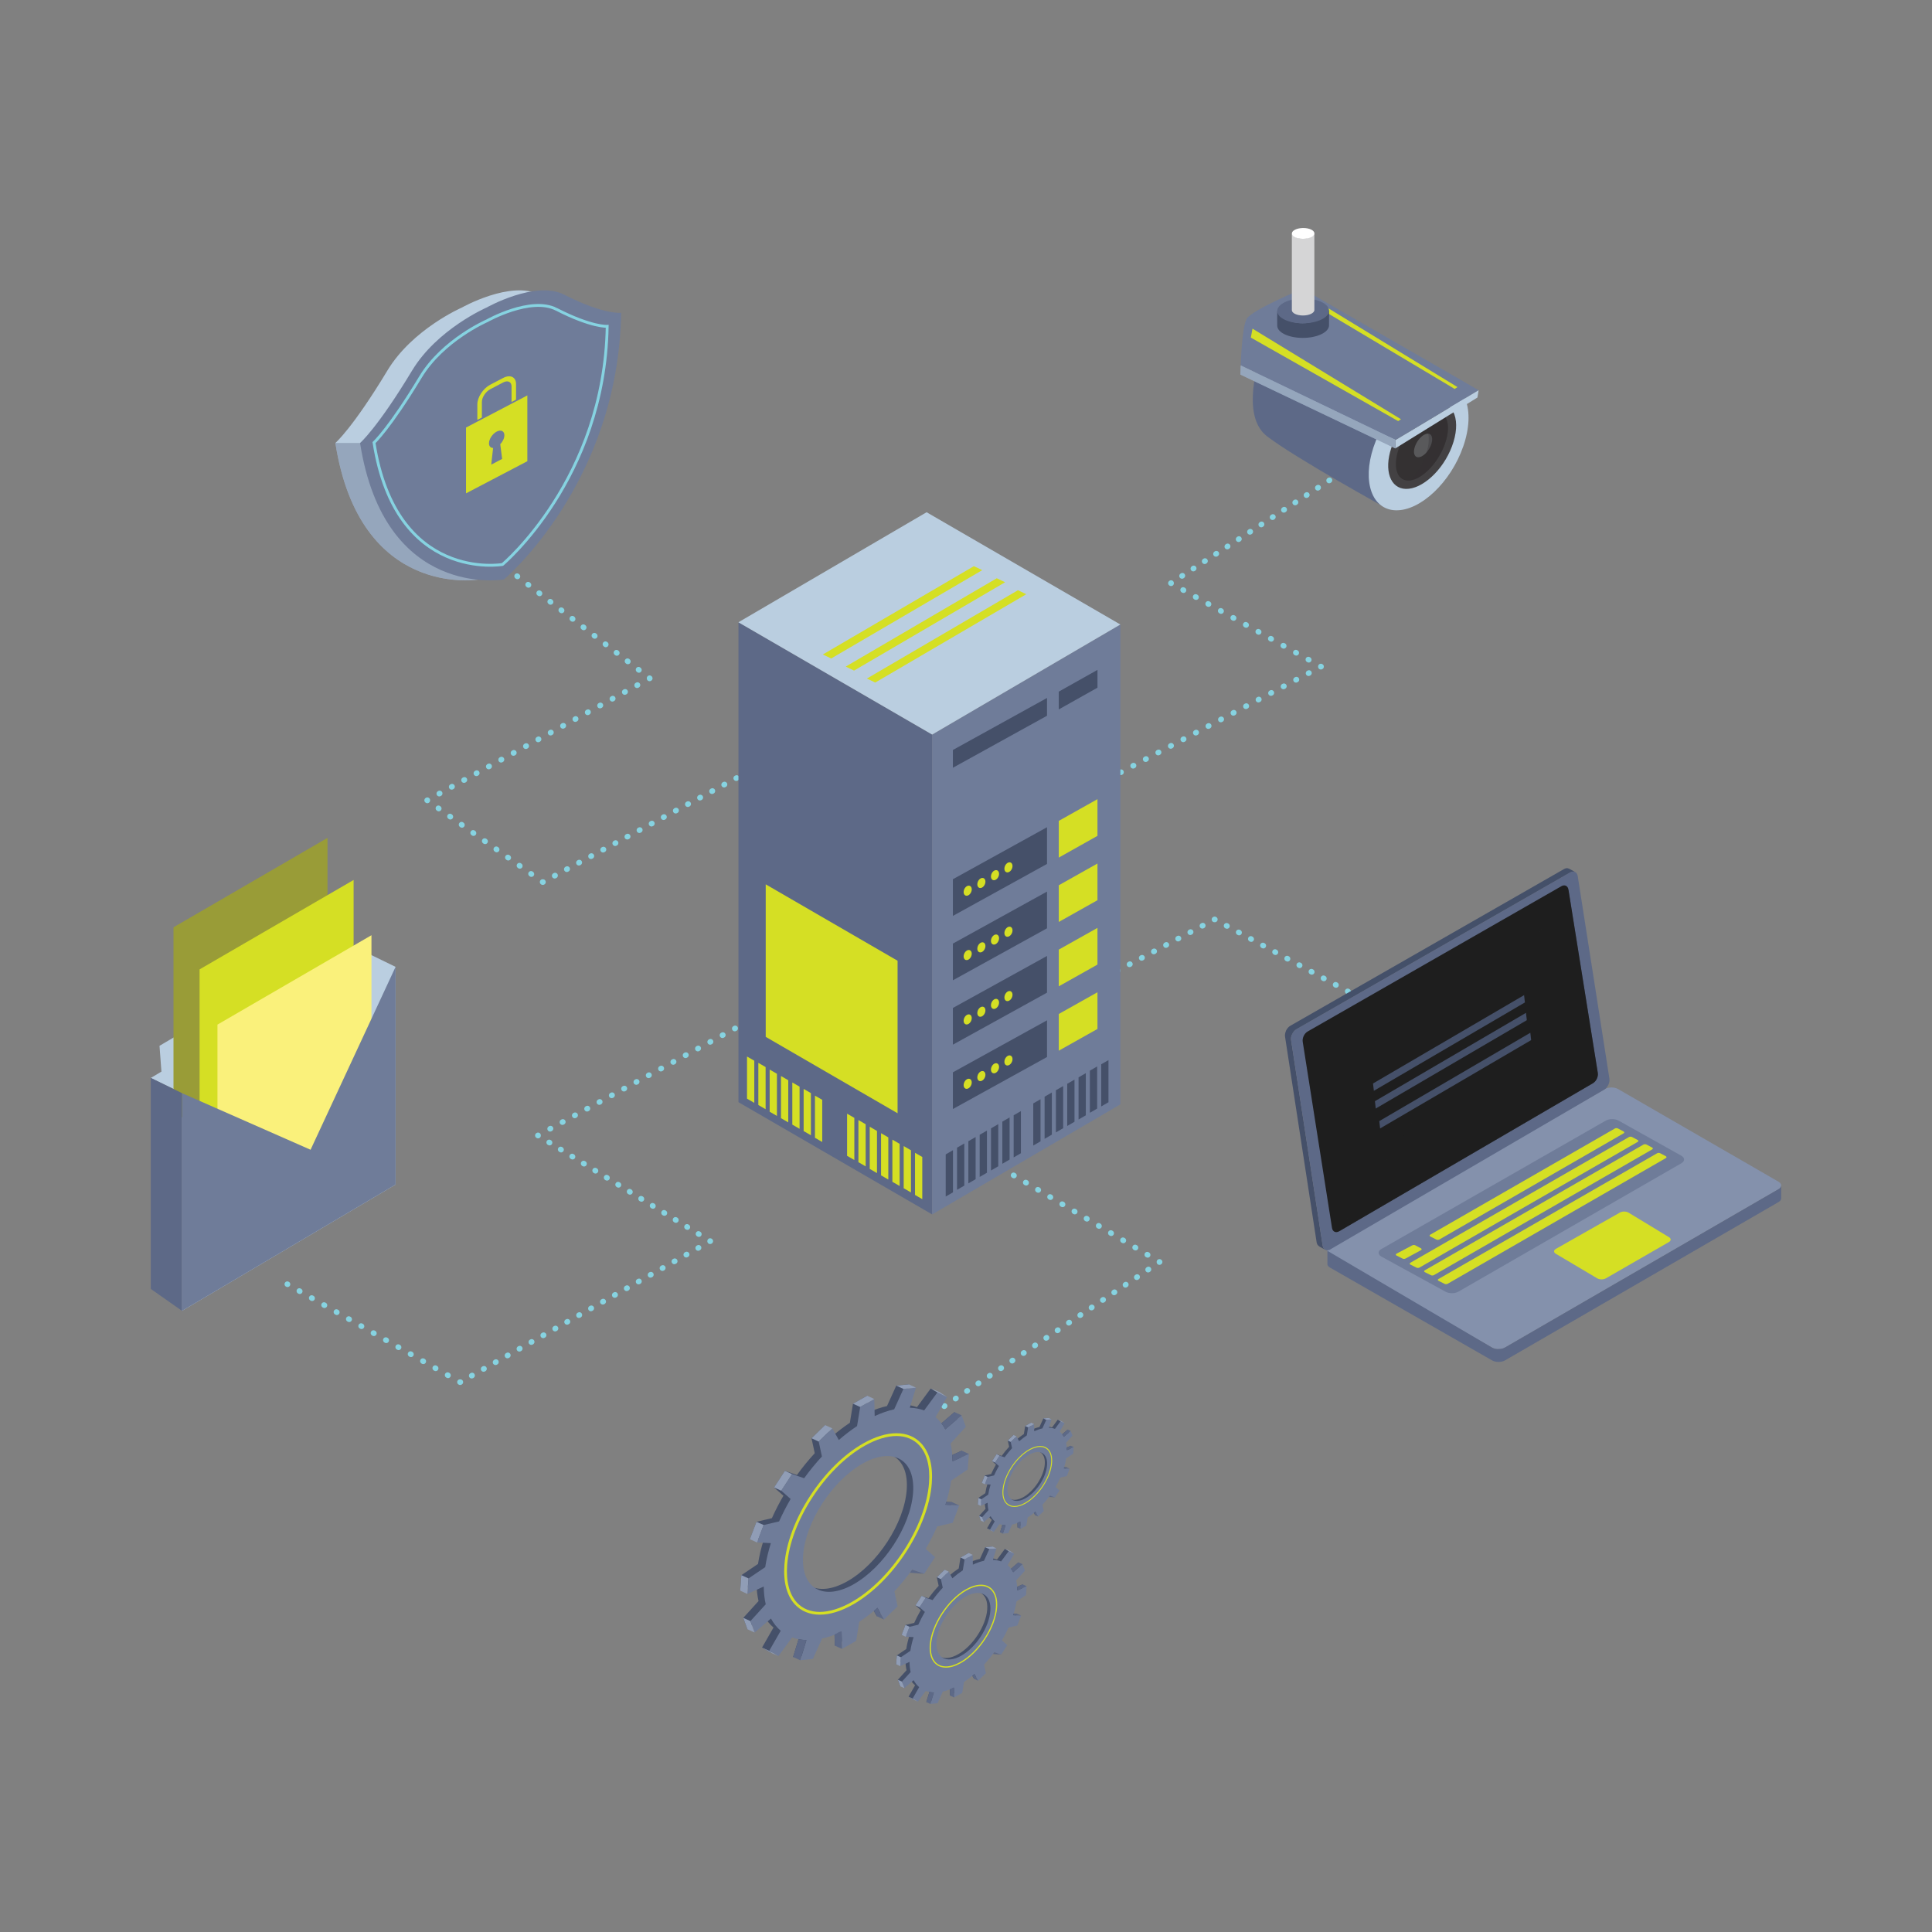 <?xml version="1.0" encoding="UTF-8"?>
<svg xmlns="http://www.w3.org/2000/svg" viewBox="0 0 1080 1080">
  <rect x="0" y="0" width="1080" height="1080" fill="#808080" stroke="none"/>
  <defs>
    <style>
      .cls-1 {
        stroke-dasharray: 0 0 .25 7.37;
      }

      .cls-1, .cls-2, .cls-3, .cls-4, .cls-5, .cls-6, .cls-7, .cls-8, .cls-9, .cls-10, .cls-11, .cls-12, .cls-13, .cls-14, .cls-15, .cls-16, .cls-17 {
        fill: none;
        stroke: #86d3e1;
      }

      .cls-1, .cls-2, .cls-4, .cls-5, .cls-6, .cls-7, .cls-8, .cls-9, .cls-10, .cls-11, .cls-12, .cls-13, .cls-14, .cls-15, .cls-16, .cls-17 {
        stroke-linecap: round;
        stroke-linejoin: round;
        stroke-width: 3.11px;
      }

      .cls-2 {
        stroke-dasharray: 0 0 .25 7.54;
      }

      .cls-18 {
        fill: #999c37;
      }

      .cls-3 {
        stroke-miterlimit: 10;
        stroke-width: 1.59px;
      }

      .cls-19 {
        fill: #fff;
      }

      .cls-20 {
        fill: #d5df24;
      }

      .cls-21, .cls-22, .cls-23, .cls-24 {
        mix-blend-mode: multiply;
      }

      .cls-21, .cls-22, .cls-24 {
        opacity: .4;
      }

      .cls-21, .cls-25 {
        fill: #5d6987;
      }

      .cls-26 {
        fill: #909db6;
      }

      .cls-27 {
        fill: #faf17b;
      }

      .cls-22, .cls-28 {
        fill: #455069;
      }

      .cls-23 {
        opacity: .3;
      }

      .cls-23, .cls-29 {
        fill: #343132;
      }

      .cls-4 {
        stroke-dasharray: 0 0 .25 7.43;
      }

      .cls-5 {
        stroke-dasharray: 0 0 .24 7.3;
      }

      .cls-30 {
        isolation: isolate;
      }

      .cls-6 {
        stroke-dasharray: 0 0 .25 7.58;
      }

      .cls-7 {
        stroke-dasharray: 0 0 .25 7.43;
      }

      .cls-8 {
        stroke-dasharray: 0 0 .25 7.63;
      }

      .cls-24, .cls-31 {
        fill: #1e1e1e;
      }

      .cls-32 {
        fill: #434143;
      }

      .cls-33 {
        fill: #59595b;
      }

      .cls-9 {
        stroke-dasharray: 0 0 .25 7.45;
      }

      .cls-11 {
        stroke-dasharray: 0 0 .26 7.67;
      }

      .cls-34 {
        fill: #d5d5d6;
      }

      .cls-12 {
        stroke-dasharray: 0 0 .26 7.75;
      }

      .cls-35 {
        fill: #6f7c99;
      }

      .cls-13 {
        stroke-dasharray: 0 0 .25 7.65;
      }

      .cls-14 {
        stroke-dasharray: 0 0 .24 7.29;
      }

      .cls-15 {
        stroke-dasharray: 0 0 .26 7.68;
      }

      .cls-36 {
        fill: #8491ac;
      }

      .cls-37 {
        fill: #bacee0;
      }

      .cls-16 {
        stroke-dasharray: 0 0 .26 7.66;
      }

      .cls-17 {
        stroke-dasharray: 0 0 .25 7.4;
      }
    </style>
  </defs>
  <g class="cls-30">
    <g id="Layer_1" data-name="Layer 1">
      <g>
        <g>
          <g>
            <line class="cls-10" x1="459.02" y1="548.76" x2="458.91" y2="548.82"/>
            <line class="cls-6" x1="452.25" y1="552.44" x2="304.12" y2="632.86"/>
            <polyline class="cls-10" points="300.78 634.67 300.67 634.73 300.78 634.8"/>
            <line class="cls-14" x1="307" y1="638.61" x2="393.85" y2="691.84"/>
            <polyline class="cls-10" points="396.96 693.75 397.06 693.81 396.95 693.87"/>
            <line class="cls-17" x1="390.51" y1="697.51" x2="260.56" y2="770.79"/>
            <polyline class="cls-10" points="257.34 772.61 257.23 772.67 257.12 772.61"/>
            <line class="cls-15" x1="250.44" y1="768.82" x2="164.06" y2="719.82"/>
            <line class="cls-10" x1="160.72" y1="717.92" x2="160.61" y2="717.86"/>
          </g>
          <g>
            <line class="cls-10" x1="539.54" y1="640.95" x2="539.64" y2="641.01"/>
            <line class="cls-13" x1="546.22" y1="644.91" x2="644.84" y2="703.44"/>
            <polyline class="cls-10" points="648.13 705.39 648.24 705.45 648.13 705.52"/>
            <line class="cls-1" x1="642.01" y1="709.62" x2="499.58" y2="805.02"/>
            <line class="cls-10" x1="496.52" y1="807.07" x2="496.42" y2="807.14"/>
          </g>
          <g>
            <line class="cls-10" x1="611.15" y1="549.79" x2="611.26" y2="549.73"/>
            <line class="cls-7" x1="617.83" y1="546.26" x2="675.6" y2="515.71"/>
            <polyline class="cls-10" points="678.89 513.98 679 513.92 679.11 513.98"/>
            <line class="cls-9" x1="685.66" y1="517.52" x2="790.66" y2="574.34"/>
            <line class="cls-10" x1="793.93" y1="576.11" x2="794.04" y2="576.17"/>
          </g>
          <g>
            <line class="cls-10" x1="626.55" y1="431.72" x2="626.66" y2="431.66"/>
            <line class="cls-16" x1="633.43" y1="428.09" x2="734.99" y2="374.49"/>
            <polyline class="cls-10" points="738.38 372.7 738.49 372.64 738.38 372.58"/>
            <line class="cls-12" x1="731.61" y1="368.82" x2="658.03" y2="327.94"/>
            <polyline class="cls-10" points="654.65 326.06 654.54 326 654.64 325.93"/>
            <line class="cls-5" x1="660.76" y1="321.96" x2="752.6" y2="262.36"/>
            <line class="cls-10" x1="755.66" y1="260.37" x2="755.77" y2="260.3"/>
          </g>
          <g>
            <line class="cls-10" x1="459.02" y1="409.51" x2="458.91" y2="409.57"/>
            <line class="cls-4" x1="452.36" y1="413.08" x2="306.8" y2="491.31"/>
            <polyline class="cls-10" points="303.53 493.07 303.42 493.13 303.32 493.06"/>
            <line class="cls-11" x1="297.06" y1="488.63" x2="242" y2="449.66"/>
            <polyline class="cls-10" points="238.87 447.45 238.77 447.38 238.88 447.32"/>
            <line class="cls-8" x1="245.57" y1="443.65" x2="359.77" y2="381.08"/>
            <polyline class="cls-10" points="363.11 379.25 363.22 379.19 363.12 379.11"/>
            <line class="cls-2" x1="357.15" y1="374.51" x2="267.51" y2="305.48"/>
            <line class="cls-10" x1="264.53" y1="303.17" x2="264.43" y2="303.1"/>
          </g>
        </g>
        <g>
          <polygon class="cls-25" points="521.08 678.87 412.8 616.12 412.8 347.87 521.08 410.63 521.08 678.87"/>
          <polygon class="cls-35" points="521.08 678.87 626.29 617.35 626.29 349.1 521.08 410.63 521.08 678.87"/>
          <polygon class="cls-37" points="412.77 347.86 517.98 286.34 626.29 349.1 521.08 410.63 412.77 347.86"/>
          <g>
            <polygon class="cls-20" points="484.6 379.32 569.04 329.94 573.7 332.17 489.26 381.55 484.6 379.32"/>
            <polygon class="cls-20" points="472.76 372.63 557.2 323.25 561.86 325.48 477.42 374.86 472.76 372.63"/>
            <polygon class="cls-20" points="459.97 365.86 544.41 316.49 549.07 318.72 464.63 368.1 459.97 365.86"/>
          </g>
          <polygon class="cls-20" points="501.75 622.32 428.04 579.61 428.04 494.35 501.75 537.06 501.75 622.32"/>
          <g>
            <g>
              <polygon class="cls-20" points="421.65 616.51 417.59 614.16 417.59 590.6 421.65 592.95 421.65 616.51"/>
              <polygon class="cls-20" points="427.98 620.06 423.92 617.71 423.92 594.15 427.98 596.49 427.98 620.06"/>
              <polygon class="cls-20" points="434.31 623.81 430.25 621.46 430.25 597.9 434.31 600.25 434.31 623.81"/>
              <polygon class="cls-20" points="440.64 627.41 436.58 625.07 436.58 601.51 440.64 603.85 440.64 627.41"/>
              <polygon class="cls-20" points="446.97 631.01 442.91 628.67 442.91 605.11 446.97 607.45 446.97 631.01"/>
              <polygon class="cls-20" points="453.3 634.62 449.24 632.27 449.24 608.71 453.3 611.05 453.3 634.62"/>
              <polygon class="cls-20" points="459.63 638.37 455.57 636.03 455.57 612.46 459.63 614.81 459.63 638.37"/>
            </g>
            <g>
              <polygon class="cls-20" points="477.58 648.46 473.53 646.12 473.53 622.56 477.58 624.9 477.58 648.46"/>
              <polygon class="cls-20" points="483.91 652.01 479.86 649.67 479.86 626.11 483.91 628.45 483.91 652.01"/>
              <polygon class="cls-20" points="490.24 655.77 486.19 653.42 486.19 629.86 490.24 632.21 490.24 655.77"/>
              <polygon class="cls-20" points="496.57 659.37 492.51 657.03 492.51 633.46 496.57 635.81 496.57 659.37"/>
              <polygon class="cls-20" points="502.9 662.97 498.84 660.63 498.84 637.06 502.9 639.41 502.9 662.97"/>
              <polygon class="cls-20" points="509.23 666.58 505.17 664.23 505.17 640.67 509.23 643.01 509.23 666.58"/>
              <polygon class="cls-20" points="515.56 670.33 511.5 667.98 511.5 644.42 515.56 646.77 515.56 670.33"/>
            </g>
          </g>
          <g>
            <g>
              <polygon class="cls-28" points="615.58 618.51 619.64 616.16 619.64 592.6 615.58 594.95 615.58 618.51"/>
              <polygon class="cls-28" points="609.25 622.06 613.31 619.71 613.31 596.15 609.25 598.5 609.25 622.06"/>
              <polygon class="cls-28" points="602.92 625.81 606.98 623.47 606.98 599.9 602.92 602.25 602.92 625.81"/>
              <polygon class="cls-28" points="596.59 629.42 600.65 627.07 600.65 603.51 596.59 605.85 596.59 629.42"/>
              <polygon class="cls-28" points="590.26 633.01 594.32 630.67 594.32 607.11 590.26 609.45 590.26 633.01"/>
              <polygon class="cls-28" points="583.93 636.62 587.99 634.27 587.99 610.71 583.93 613.06 583.93 636.62"/>
              <polygon class="cls-28" points="577.6 640.37 581.66 638.02 581.66 614.47 577.6 616.81 577.6 640.37"/>
            </g>
            <g>
              <polygon class="cls-28" points="566.64 647.01 570.7 644.66 570.7 621.1 566.64 623.45 566.64 647.01"/>
              <polygon class="cls-28" points="560.31 650.56 564.37 648.21 564.37 624.65 560.31 627 560.31 650.56"/>
              <polygon class="cls-28" points="553.98 654.3 558.04 651.96 558.04 628.4 553.98 630.75 553.98 654.3"/>
              <polygon class="cls-28" points="547.65 657.91 551.71 655.56 551.71 632 547.65 634.35 547.65 657.91"/>
              <polygon class="cls-28" points="541.32 661.51 545.38 659.17 545.38 635.61 541.32 637.95 541.32 661.51"/>
              <polygon class="cls-28" points="534.99 665.12 539.05 662.77 539.05 639.21 534.99 641.56 534.99 665.12"/>
              <polygon class="cls-28" points="528.66 668.87 532.72 666.52 532.72 642.96 528.66 645.31 528.66 668.87"/>
            </g>
          </g>
          <g>
            <polygon class="cls-28" points="585.29 482.94 532.67 512 532.67 491.49 585.29 462.42 585.29 482.94"/>
            <polygon class="cls-20" points="613.49 467.25 591.86 479.4 591.86 458.88 613.49 446.73 613.49 467.25"/>
            <g>
              <path class="cls-20" d="m543.13,497.91c-.33,1.56-1.57,2.82-2.78,2.82s-1.92-1.26-1.59-2.82c.33-1.57,1.57-2.83,2.78-2.83s1.92,1.26,1.59,2.83Z"/>
              <path class="cls-20" d="m550.78,493.59c-.33,1.56-1.57,2.82-2.78,2.82s-1.92-1.26-1.59-2.82c.33-1.56,1.57-2.82,2.78-2.82s1.92,1.26,1.59,2.82Z"/>
              <path class="cls-20" d="m558.4,489.23c-.33,1.55-1.57,2.82-2.78,2.82s-1.92-1.27-1.59-2.82c.33-1.56,1.57-2.83,2.78-2.83s1.92,1.27,1.59,2.83Z"/>
              <path class="cls-20" d="m565.92,484.86c-.33,1.56-1.57,2.82-2.78,2.82s-1.92-1.26-1.59-2.82c.33-1.56,1.57-2.83,2.78-2.83s1.92,1.26,1.59,2.83Z"/>
            </g>
          </g>
          <g>
            <polygon class="cls-28" points="585.29 518.92 532.67 547.99 532.67 527.47 585.29 498.4 585.29 518.92"/>
            <polygon class="cls-20" points="613.49 503.22 591.86 515.38 591.86 494.87 613.49 482.71 613.49 503.22"/>
            <g>
              <path class="cls-20" d="m543.13,533.88c-.33,1.56-1.57,2.82-2.78,2.82s-1.92-1.27-1.59-2.82c.33-1.56,1.57-2.83,2.78-2.83s1.92,1.26,1.59,2.83Z"/>
              <path class="cls-20" d="m550.78,529.58c-.33,1.56-1.57,2.82-2.78,2.82s-1.92-1.26-1.59-2.82c.33-1.57,1.57-2.83,2.78-2.83s1.92,1.27,1.59,2.83Z"/>
              <path class="cls-20" d="m558.4,525.21c-.33,1.56-1.57,2.82-2.78,2.82s-1.92-1.26-1.59-2.82c.33-1.57,1.57-2.83,2.78-2.83s1.92,1.26,1.59,2.83Z"/>
              <path class="cls-20" d="m565.92,520.84c-.33,1.56-1.57,2.82-2.78,2.82s-1.92-1.27-1.59-2.82c.33-1.56,1.57-2.83,2.78-2.83s1.92,1.27,1.59,2.83Z"/>
            </g>
          </g>
          <g>
            <polygon class="cls-28" points="585.29 554.9 532.67 583.97 532.67 563.45 585.29 534.38 585.29 554.9"/>
            <polygon class="cls-20" points="613.49 539.21 591.86 551.36 591.86 530.84 613.49 518.69 613.49 539.21"/>
            <g>
              <path class="cls-20" d="m543.13,569.87c-.33,1.56-1.57,2.82-2.78,2.82s-1.92-1.27-1.59-2.82c.33-1.56,1.57-2.83,2.78-2.83s1.92,1.27,1.59,2.83Z"/>
              <path class="cls-20" d="m550.78,565.56c-.33,1.55-1.57,2.82-2.78,2.82s-1.92-1.27-1.59-2.82c.33-1.56,1.57-2.83,2.78-2.83s1.92,1.27,1.59,2.83Z"/>
              <path class="cls-20" d="m558.4,561.19c-.33,1.56-1.57,2.82-2.78,2.82s-1.92-1.26-1.59-2.82c.33-1.57,1.57-2.83,2.78-2.83s1.92,1.26,1.59,2.83Z"/>
              <path class="cls-20" d="m565.92,556.82c-.33,1.56-1.57,2.82-2.78,2.82s-1.92-1.27-1.59-2.82c.33-1.56,1.57-2.83,2.78-2.83s1.92,1.27,1.59,2.83Z"/>
            </g>
          </g>
          <g>
            <polygon class="cls-28" points="585.29 590.88 532.67 619.95 532.67 599.43 585.29 570.36 585.29 590.88"/>
            <polygon class="cls-20" points="613.49 575.19 591.86 587.34 591.86 566.83 613.49 554.67 613.49 575.19"/>
            <g>
              <path class="cls-20" d="m543.13,605.85c-.33,1.56-1.57,2.82-2.78,2.82s-1.92-1.26-1.59-2.82c.33-1.56,1.57-2.83,2.78-2.83s1.92,1.27,1.59,2.83Z"/>
              <path class="cls-20" d="m550.78,601.54c-.33,1.56-1.57,2.82-2.78,2.82s-1.92-1.27-1.59-2.82c.33-1.57,1.57-2.83,2.78-2.83s1.92,1.27,1.59,2.83Z"/>
              <path class="cls-20" d="m558.4,597.17c-.33,1.56-1.57,2.82-2.78,2.82s-1.92-1.26-1.59-2.82c.33-1.57,1.57-2.83,2.78-2.83s1.92,1.27,1.59,2.83Z"/>
              <path class="cls-20" d="m565.92,592.8c-.33,1.56-1.57,2.82-2.78,2.82s-1.92-1.26-1.59-2.82c.33-1.56,1.57-2.83,2.78-2.83s1.92,1.27,1.59,2.83Z"/>
            </g>
          </g>
          <g>
            <polygon class="cls-28" points="613.49 384.42 591.86 396.57 591.86 386.63 613.49 374.47 613.49 384.42"/>
            <polygon class="cls-28" points="585.29 400.11 532.67 429.18 532.67 419.24 585.29 390.16 585.29 400.11"/>
          </g>
        </g>
        <g>
          <g>
            <g>
              <path class="cls-37" d="m301.62,164.73c-16.1-8.24-43.46,7.21-43.46,7.21,0,0-27.6,11.97-41.62,35.22-19.4,32.18-29.07,40.48-29.07,40.48,13.74,87.91,80.42,76.28,80.42,76.28,0,0,63.91-53.5,65.54-149.07,0,0-9.53,1.27-31.81-10.12Z"/>
              <path class="cls-21" d="m267.9,323.91s2.66-2.25,6.88-6.57l-73.5-69.71h-13.8c13.74,87.91,80.42,76.28,80.42,76.28Z"/>
              <path class="cls-35" d="m315.43,164.73c-16.1-8.24-43.46,7.21-43.46,7.21,0,0-27.6,11.97-41.62,35.22-19.4,32.18-29.07,40.48-29.07,40.48,13.74,87.91,80.42,76.28,80.42,76.28,0,0,63.91-53.5,65.54-149.07,0,0-9.54,1.27-31.81-10.12Z"/>
            </g>
            <path class="cls-3" d="m311.02,172.9c-14.37-7.35-38.81,6.44-38.81,6.44,0,0-24.65,10.68-37.17,31.45-17.32,28.74-25.96,36.63-25.96,36.63,12.27,78.5,71.82,68.12,71.82,68.12,0,0,57.08-47.77,58.53-133.12,0,0-8.52.65-28.41-9.52Z"/>
            <g>
              <path class="cls-20" d="m260.51,239v36.78l34.28-17.96v-36.78l-34.28,17.96Zm19.14,9.33l1.05,8.2-6.1,3.2,1.05-9.31c-1.37,0-2.3-.94-2.3-2.6,0-2.37,1.92-5.3,4.3-6.55,2.38-1.25,4.3-.32,4.3,2.05,0,1.65-.93,3.57-2.3,5.01Z"/>
              <path class="cls-20" d="m266.84,234.73v-8.7c0-3.97,3.23-8.89,7.2-10.97l7.23-3.78c3.97-2.08,7.2-.54,7.2,3.43v8.7l-2.51,1.32v-8.71c0-2.58-2.1-3.58-4.68-2.23l-7.23,3.79c-2.58,1.35-4.68,4.55-4.68,7.13v8.7l-2.52,1.32Z"/>
            </g>
          </g>
          <g>
            <g>
              <polygon class="cls-37" points="221.13 540.48 221.13 662.18 101.74 732.77 101.74 611.07 84.3 602.57 90.24 599.03 89.17 584.61 107.93 573.56 117.02 582.72 203.69 531.99 221.13 540.48"/>
              <g>
                <polygon class="cls-18" points="183.07 577.33 96.98 627.3 96.98 518.37 183.07 468.39 183.07 577.33"/>
                <polygon class="cls-20" points="197.67 600.85 111.57 650.83 111.57 541.89 197.67 491.91 197.67 600.85"/>
                <polygon class="cls-27" points="207.65 631.73 121.56 681.7 121.56 572.76 207.65 522.79 207.65 631.73"/>
              </g>
              <polygon class="cls-35" points="221.13 662.18 101.74 732.77 101.74 611.07 173.61 642.72 221.13 540.48 221.13 662.18"/>
            </g>
            <polygon class="cls-25" points="101.74 732.77 84.3 720.52 84.3 602.57 101.74 611.07 101.74 732.77"/>
          </g>
          <g>
            <g>
              <g>
                <path class="cls-28" d="m536.97,819.62l.66-8.68-9.14,4.14c-.03-3.62-.41-6.94-1.1-9.94l8.53-9.38-2.35-6.39-9.12,7.82c-1.46-2.73-3.29-5.02-5.45-6.85l6.41-11.2-5.13-2.97-7.69,10.45c-2.44-.9-5.12-1.42-8-1.51l3.44-11.24-7.01.7-5.18,11.42c-3.45.76-7.1,2.01-10.9,3.79l-.21-9.56-7.91,4.46-1.74,10.67c-3.48,2.3-6.9,4.93-10.2,7.8l-3.66-6.52-7.58,7.38,1.8,8.35c-3.52,3.82-6.85,7.89-9.95,12.18l-6.72-2.33-6.05,9.29,5.22,4.62c-2.39,4.11-4.55,8.31-6.45,12.55l-8.6,2.01-3.71,9.75,7.72.38c-1.42,4.53-2.5,9.04-3.17,13.44l-9.29,6.27-.66,8.68,9.13-4.13c.03,3.63.42,6.93,1.11,9.94l-8.53,9.39,2.34,6.38,9.11-7.81c1.47,2.71,3.3,5.01,5.45,6.84l-6.41,11.19,5.13,2.98,7.68-10.46c2.44.9,5.12,1.41,7.99,1.52l-3.44,11.24,7.02-.71,5.17-11.42c3.45-.75,7.1-2.02,10.89-3.78l.22,9.56,7.9-4.46,1.74-10.67c3.49-2.31,6.9-4.93,10.21-7.81l3.66,6.53,7.58-7.37-1.79-8.35c3.51-3.82,6.86-7.9,9.95-12.18l6.72,2.33,6.05-9.29-5.23-4.62c2.39-4.11,4.55-8.31,6.43-12.54l8.63-2.02,3.7-9.74-7.7-.39c1.42-4.53,2.5-9.03,3.16-13.44l9.29-6.27Zm-63.39,64.38c-16.97,9.59-29.6,2.25-28.19-16.38,1.4-18.63,16.3-41.52,33.27-51.1,16.98-9.58,29.59-2.25,28.19,16.39-1.4,18.64-16.29,41.51-33.27,51.1Z"/>
                <path class="cls-35" d="m540.96,821.46l.66-8.69-9.14,4.13c-.03-3.61-.41-6.94-1.1-9.94l8.53-9.38-2.35-6.38-9.12,7.81c-1.46-2.73-3.29-5.02-5.45-6.84l6.42-11.2-5.13-2.97-7.68,10.45c-2.44-.91-5.11-1.42-8-1.52l3.44-11.23-7.01.7-5.18,11.42c-3.45.76-7.1,2.01-10.9,3.79l-.21-9.56-7.9,4.46-1.74,10.67c-3.48,2.3-6.9,4.93-10.2,7.8l-3.66-6.53-7.58,7.38,1.8,8.35c-3.52,3.81-6.85,7.89-9.95,12.17l-6.72-2.33-6.05,9.29,5.22,4.63c-2.39,4.1-4.55,8.31-6.45,12.55l-8.6,2.01-3.71,9.74,7.72.38c-1.42,4.53-2.5,9.03-3.17,13.44l-9.29,6.27-.65,8.68,9.13-4.13c.03,3.62.42,6.93,1.11,9.93l-8.54,9.38,2.35,6.39,9.11-7.81c1.47,2.71,3.29,5.01,5.45,6.84l-6.41,11.18,5.13,2.98,7.68-10.45c2.44.9,5.12,1.41,8,1.52l-3.44,11.24,7.02-.7,5.17-11.42c3.46-.76,7.1-2.01,10.9-3.79l.22,9.56,7.9-4.47,1.73-10.66c3.49-2.31,6.9-4.93,10.21-7.81l3.66,6.53,7.58-7.38-1.79-8.35c3.51-3.83,6.86-7.91,9.95-12.18l6.72,2.33,6.05-9.29-5.23-4.62c2.39-4.11,4.55-8.31,6.44-12.54l8.62-2.02,3.7-9.73-7.71-.4c1.42-4.52,2.49-9.03,3.16-13.43l9.29-6.27Zm-63.81,64.18c-16.98,9.58-29.6,2.24-28.2-16.39,1.41-18.63,16.3-41.52,33.27-51.1,16.98-9.59,29.59-2.25,28.19,16.38-1.4,18.64-16.29,41.52-33.27,51.1Z"/>
                <g>
                  <polygon class="cls-26" points="505.02 776.41 501.03 774.57 508.04 773.87 512.03 775.71 505.02 776.41"/>
                  <polygon class="cls-26" points="488.73 782.05 484.74 780.22 476.83 784.68 480.83 786.51 488.73 782.05"/>
                  <polygon class="cls-26" points="465.22 798.45 461.22 796.62 453.64 804 457.63 805.83 465.22 798.45"/>
                  <polygon class="cls-26" points="442.76 824.03 438.76 822.2 432.71 831.49 436.71 833.32 442.76 824.03"/>
                  <polygon class="cls-26" points="426.88 852.5 422.88 850.67 419.17 860.42 423.17 862.25 426.88 852.5"/>
                  <polygon class="cls-26" points="418.42 882.34 414.43 880.5 413.77 889.18 417.77 891.02 418.42 882.34"/>
                  <polygon class="cls-26" points="419.47 906.21 415.48 904.38 417.82 910.76 421.82 912.6 419.47 906.21"/>
                  <polygon class="cls-26" points="429.98 922.81 425.98 920.98 431.11 923.96 435.11 925.8 429.98 922.81"/>
                  <polygon class="cls-26" points="529.41 780.98 525.35 778.23 520.29 776.17 524.04 778.34 529.41 780.98"/>
                </g>
                <g>
                  <path class="cls-25" d="m533.57,789.36l4,1.84-9.12,7.81s-1.17-2.17-2.18-3.39l7.3-6.26Z"/>
                  <path class="cls-25" d="m532.33,813.33s.25,3.24.15,3.58l9.14-4.13-4-1.84-5.3,2.39Z"/>
                  <polygon class="cls-25" points="529 839.56 528.51 841.16 536.21 841.56 532.22 839.72 529 839.56"/>
                  <polygon class="cls-25" points="488.49 900.52 490.51 898.82 494.17 905.35 490.17 903.5 488.49 900.52"/>
                  <path class="cls-25" d="m470.66,921.75l-4-1.84-.14-6.06s3.89-2.65,3.91-1.66c.02,1,.22,9.56.22,9.56Z"/>
                  <polygon class="cls-25" points="447.35 928.1 443.35 926.26 446.38 916.35 450.78 916.86 447.35 928.1"/>
                  <polygon class="cls-25" points="516.63 879.77 509.91 877.44 508.63 879.16 516.63 879.77"/>
                </g>
              </g>
              <path class="cls-20" d="m458.26,902.61c-5.63,0-10.42-1.97-13.87-5.69-4.58-4.93-6.62-12.62-5.89-22.24,1.86-24.71,21.66-55.15,44.15-67.85,6.63-3.74,12.84-5.64,18.48-5.64s10.41,1.96,13.86,5.69c4.57,4.93,6.62,12.63,5.89,22.24-1.85,24.7-21.65,55.14-44.14,67.85-6.62,3.74-12.84,5.64-18.47,5.64Zm42.86-99.87c-5.3,0-11.42,1.88-17.72,5.44-22.09,12.48-41.54,42.36-43.37,66.62-.69,9.18,1.21,16.47,5.48,21.08,3.15,3.4,7.56,5.19,12.74,5.19s11.42-1.88,17.72-5.44c22.09-12.49,41.54-42.38,43.36-66.62.69-9.18-1.21-16.48-5.48-21.08-3.15-3.39-7.55-5.19-12.73-5.19Z"/>
            </g>
            <g>
              <g>
                <path class="cls-28" d="m598.29,811.82l.28-3.64-3.83,1.73c-.02-1.51-.18-2.91-.46-4.17l3.58-3.94-.98-2.68-3.83,3.28c-.61-1.14-1.38-2.1-2.29-2.87l2.7-4.69-2.15-1.25-3.22,4.38c-1.02-.38-2.15-.59-3.36-.63l1.44-4.71-2.94.29-2.17,4.79c-1.45.32-2.98.85-4.57,1.59l-.09-4.01-3.32,1.87-.73,4.47c-1.46.97-2.89,2.07-4.28,3.27l-1.54-2.74-3.18,3.09.75,3.5c-1.48,1.61-2.87,3.31-4.17,5.11l-2.82-.98-2.54,3.9,2.19,1.94c-1,1.72-1.91,3.49-2.71,5.26l-3.61.84-1.56,4.09,3.24.16c-.6,1.9-1.05,3.79-1.33,5.64l-3.9,2.63-.27,3.64,3.83-1.73c.01,1.52.18,2.91.47,4.17l-3.58,3.94.99,2.68,3.82-3.27c.62,1.14,1.38,2.1,2.28,2.87l-2.69,4.7,2.15,1.26,3.22-4.39c1.02.38,2.15.59,3.36.64l-1.44,4.71,2.94-.3,2.17-4.79c1.45-.31,2.98-.84,4.57-1.59l.09,4.01,3.32-1.87.73-4.47c1.46-.97,2.89-2.07,4.28-3.27l1.54,2.74,3.18-3.09-.75-3.51c1.47-1.6,2.87-3.31,4.17-5.11l2.82.98,2.54-3.9-2.19-1.94c1-1.72,1.91-3.49,2.7-5.26l3.62-.85,1.55-4.08-3.24-.16c.6-1.9,1.05-3.79,1.33-5.63l3.9-2.63Zm-26.23,25.09c-6.11,3.45-10.65.81-10.15-5.9.5-6.7,5.87-14.94,11.98-18.39,6.11-3.45,10.65-.81,10.15,5.9-.5,6.71-5.87,14.94-11.98,18.39Z"/>
                <path class="cls-35" d="m599.97,812.59l.27-3.64-3.83,1.73c-.01-1.52-.17-2.91-.46-4.17l3.58-3.93-.99-2.68-3.83,3.28c-.61-1.14-1.38-2.1-2.28-2.87l2.69-4.7-2.15-1.24-3.23,4.38c-1.02-.38-2.14-.59-3.35-.64l1.44-4.71-2.94.29-2.18,4.79c-1.44.32-2.98.85-4.57,1.59l-.09-4.01-3.32,1.87-.73,4.47c-1.46.97-2.89,2.07-4.28,3.27l-1.54-2.74-3.18,3.1.75,3.5c-1.48,1.6-2.87,3.31-4.18,5.11l-2.82-.97-2.54,3.9,2.19,1.94c-1.01,1.72-1.91,3.49-2.71,5.26l-3.61.84-1.56,4.09,3.24.16c-.6,1.9-1.05,3.79-1.33,5.64l-3.9,2.63-.28,3.65,3.83-1.74c.01,1.52.18,2.91.47,4.17l-3.58,3.93.98,2.68,3.82-3.27c.62,1.13,1.39,2.1,2.29,2.87l-2.69,4.69,2.15,1.25,3.22-4.38c1.02.38,2.15.59,3.36.63l-1.45,4.72,2.95-.29,2.17-4.79c1.45-.31,2.98-.84,4.57-1.59l.09,4.01,3.31-1.87.73-4.48c1.46-.97,2.89-2.06,4.28-3.27l1.54,2.74,3.18-3.1-.75-3.5c1.48-1.6,2.88-3.31,4.17-5.11l2.83.98,2.54-3.9-2.2-1.94c1-1.72,1.91-3.49,2.7-5.26l3.62-.85,1.55-4.08-3.23-.16c.6-1.9,1.04-3.79,1.32-5.63l3.9-2.63Zm-26.62,24.92c-6.11,3.44-10.65.81-10.15-5.9.51-6.7,5.87-14.94,11.98-18.39,6.11-3.45,10.65-.81,10.14,5.89-.5,6.71-5.86,14.95-11.97,18.4Z"/>
                <g>
                  <polygon class="cls-26" points="584.89 793.7 583.21 792.92 586.15 792.63 587.83 793.4 584.89 793.7"/>
                  <polygon class="cls-26" points="578.06 796.06 576.38 795.29 573.06 797.16 574.74 797.93 578.06 796.06"/>
                  <polygon class="cls-26" points="568.19 802.94 566.52 802.17 563.34 805.27 565.01 806.04 568.19 802.94"/>
                  <polygon class="cls-26" points="558.77 813.67 557.09 812.9 554.56 816.8 556.23 817.57 558.77 813.67"/>
                  <polygon class="cls-26" points="552.11 825.61 550.44 824.85 548.87 828.93 550.55 829.7 552.11 825.61"/>
                  <polygon class="cls-26" points="548.57 838.13 546.88 837.36 546.61 841 548.29 841.78 548.57 838.13"/>
                  <polygon class="cls-26" points="549 848.14 547.33 847.37 548.31 850.05 549.99 850.82 549 848.14"/>
                  <polygon class="cls-26" points="553.41 855.11 551.73 854.34 553.89 855.59 555.56 856.36 553.41 855.11"/>
                  <polygon class="cls-26" points="595.12 795.61 593.42 794.46 591.29 793.6 592.86 794.5 595.12 795.61"/>
                </g>
                <g>
                  <path class="cls-25" d="m596.87,799.13l1.67.77-3.83,3.28s-.48-.91-.91-1.42l3.06-2.63Z"/>
                  <path class="cls-25" d="m596.34,809.18s.11,1.36.06,1.5l3.83-1.73-1.68-.77-2.22,1.01Z"/>
                  <polygon class="cls-25" points="594.95 820.18 594.74 820.86 597.97 821.02 596.3 820.25 594.95 820.18"/>
                  <polygon class="cls-25" points="577.96 845.75 578.8 845.04 580.34 847.78 578.66 847.01 577.96 845.75"/>
                  <path class="cls-25" d="m570.48,854.66l-1.68-.77-.06-2.54s1.63-1.12,1.64-.7c0,.42.09,4.01.09,4.01Z"/>
                  <polygon class="cls-25" points="560.69 857.32 559.02 856.56 560.29 852.39 562.14 852.61 560.69 857.32"/>
                  <polygon class="cls-25" points="589.76 837.05 586.94 836.07 586.4 836.8 589.76 837.05"/>
                </g>
              </g>
              <path class="cls-20" d="m567.06,842.4c-1.89,0-3.51-.66-4.66-1.91-1.54-1.66-2.22-4.24-1.98-7.48.63-8.3,7.28-18.53,14.84-22.8,2.23-1.26,4.31-1.9,6.21-1.9s3.5.66,4.66,1.91c1.54,1.65,2.22,4.24,1.98,7.48-.62,8.3-7.28,18.53-14.83,22.8-2.22,1.25-4.31,1.89-6.21,1.89Zm14.4-33.56c-1.78,0-3.84.63-5.96,1.83-7.42,4.19-13.96,14.24-14.57,22.39-.23,3.09.41,5.53,1.85,7.08,1.06,1.14,2.54,1.74,4.28,1.74s3.83-.63,5.95-1.83c7.43-4.19,13.96-14.24,14.57-22.38.23-3.09-.4-5.54-1.84-7.09-1.06-1.14-2.54-1.74-4.28-1.74Z"/>
            </g>
            <g>
              <g>
                <path class="cls-28" d="m571.26,890.62l.38-4.95-5.22,2.36c-.02-2.06-.24-3.96-.63-5.67l4.87-5.35-1.34-3.64-5.21,4.46c-.83-1.56-1.88-2.87-3.11-3.91l3.66-6.39-2.93-1.7-4.38,5.97c-1.39-.51-2.92-.81-4.57-.86l1.96-6.42-4,.4-2.96,6.52c-1.96.43-4.05,1.14-6.22,2.16l-.12-5.46-4.52,2.55-.99,6.08c-1.99,1.32-3.94,2.81-5.82,4.46l-2.09-3.73-4.33,4.21,1.03,4.77c-2.01,2.17-3.91,4.5-5.68,6.95l-3.84-1.33-3.45,5.31,2.98,2.64c-1.36,2.34-2.6,4.74-3.68,7.16l-4.91,1.15-2.12,5.56,4.4.21c-.81,2.58-1.43,5.16-1.81,7.68l-5.31,3.58-.37,4.95,5.21-2.36c.02,2.07.24,3.96.63,5.67l-4.87,5.36,1.34,3.64,5.2-4.46c.84,1.55,1.88,2.86,3.11,3.9l-3.66,6.38,2.93,1.7,4.39-5.97c1.39.51,2.92.81,4.56.87l-1.96,6.42,4-.4,2.95-6.52c1.97-.43,4.05-1.15,6.21-2.16l.13,5.45,4.52-2.55.99-6.09c1.99-1.31,3.94-2.81,5.82-4.46l2.09,3.73,4.32-4.21-1.02-4.77c2-2.18,3.92-4.51,5.68-6.95l3.84,1.33,3.45-5.3-2.98-2.64c1.36-2.34,2.6-4.75,3.67-7.16l4.92-1.15,2.11-5.56-4.4-.22c.81-2.59,1.42-5.16,1.81-7.67l5.3-3.58Zm-35.69,34.14c-8.31,4.7-14.49,1.1-13.81-8.02.69-9.12,7.98-20.33,16.3-25.02,8.31-4.7,14.49-1.1,13.8,8.02-.68,9.13-7.98,20.33-16.29,25.02Z"/>
                <path class="cls-35" d="m573.54,891.67l.37-4.96-5.22,2.36c-.02-2.06-.23-3.96-.63-5.67l4.87-5.35-1.34-3.64-5.2,4.46c-.84-1.56-1.88-2.87-3.11-3.91l3.66-6.39-2.93-1.7-4.39,5.97c-1.39-.52-2.92-.81-4.57-.87l1.96-6.41-4,.4-2.96,6.52c-1.96.43-4.05,1.15-6.22,2.16l-.12-5.46-4.51,2.55-.99,6.09c-1.99,1.32-3.94,2.81-5.83,4.45l-2.09-3.73-4.32,4.22,1.03,4.77c-2.01,2.18-3.91,4.5-5.68,6.94l-3.84-1.33-3.45,5.31,2.98,2.63c-1.37,2.34-2.6,4.74-3.68,7.16l-4.91,1.14-2.12,5.56,4.41.22c-.82,2.58-1.43,5.15-1.81,7.67l-5.31,3.58-.37,4.96,5.21-2.36c.02,2.07.24,3.95.63,5.67l-4.87,5.35,1.34,3.65,5.2-4.46c.84,1.55,1.88,2.86,3.11,3.9l-3.66,6.38,2.93,1.7,4.39-5.97c1.39.52,2.92.81,4.56.87l-1.97,6.41,4.01-.4,2.95-6.52c1.97-.43,4.05-1.15,6.22-2.16l.12,5.46,4.51-2.55.99-6.08c1.99-1.32,3.94-2.81,5.83-4.46l2.09,3.73,4.32-4.21-1.02-4.77c2-2.18,3.91-4.51,5.68-6.95l3.84,1.33,3.45-5.3-2.98-2.64c1.36-2.34,2.59-4.74,3.67-7.16l4.92-1.15,2.11-5.55-4.4-.23c.81-2.58,1.42-5.15,1.81-7.66l5.3-3.58Zm-36.22,33.9c-8.31,4.69-14.49,1.1-13.81-8.03.69-9.13,7.98-20.33,16.3-25.03,8.31-4.69,14.49-1.1,13.8,8.03-.68,9.13-7.97,20.33-16.29,25.03Z"/>
                <g>
                  <polygon class="cls-26" points="553.03 865.96 550.75 864.91 554.75 864.51 557.03 865.56 553.03 865.96"/>
                  <polygon class="cls-26" points="543.73 869.18 541.45 868.13 536.93 870.68 539.22 871.73 543.73 869.18"/>
                  <polygon class="cls-26" points="530.31 878.54 528.03 877.49 523.7 881.7 525.98 882.75 530.31 878.54"/>
                  <polygon class="cls-26" points="517.49 893.14 515.21 892.09 511.75 897.4 514.04 898.45 517.49 893.14"/>
                  <polygon class="cls-26" points="508.43 909.39 506.14 908.34 504.03 913.91 506.31 914.95 508.43 909.39"/>
                  <polygon class="cls-26" points="503.6 926.42 501.32 925.37 500.95 930.32 503.23 931.38 503.6 926.42"/>
                  <polygon class="cls-26" points="504.2 940.04 501.92 939 503.26 942.64 505.54 943.69 504.2 940.04"/>
                  <polygon class="cls-26" points="510.19 949.52 507.91 948.47 510.84 950.18 513.12 951.23 510.19 949.52"/>
                  <polygon class="cls-26" points="566.95 868.57 564.63 867 561.74 865.82 563.88 867.06 566.95 868.57"/>
                </g>
                <g>
                  <path class="cls-25" d="m569.32,873.35l2.28,1.05-5.2,4.46s-.67-1.23-1.25-1.94l4.17-3.57Z"/>
                  <path class="cls-25" d="m568.62,887.04s.14,1.84.08,2.04l5.22-2.36-2.28-1.05-3.02,1.37Z"/>
                  <polygon class="cls-25" points="566.71 902 566.43 902.92 570.83 903.14 568.55 902.09 566.71 902"/>
                  <polygon class="cls-25" points="543.59 936.8 544.74 935.82 546.83 939.55 544.55 938.5 543.59 936.8"/>
                  <path class="cls-25" d="m533.41,948.92l-2.28-1.05-.08-3.46s2.22-1.52,2.24-.95c.01.57.12,5.46.12,5.46Z"/>
                  <polygon class="cls-25" points="520.11 952.53 517.83 951.49 519.56 945.84 522.07 946.13 520.11 952.53"/>
                  <polygon class="cls-25" points="559.65 924.95 555.82 923.62 555.09 924.61 559.65 924.95"/>
                </g>
              </g>
              <path class="cls-20" d="m528.77,932.23c-2.57,0-4.76-.9-6.34-2.6-2.09-2.25-3.03-5.77-2.7-10.17.85-11.3,9.91-25.21,20.19-31.03,3.03-1.71,5.87-2.58,8.45-2.58s4.77.9,6.34,2.6c2.09,2.25,3.03,5.77,2.69,10.17-.85,11.29-9.9,25.21-20.18,31.03-3.03,1.71-5.87,2.58-8.45,2.58Zm19.6-45.66c-2.42,0-5.22.86-8.1,2.49-10.1,5.71-18.99,19.37-19.83,30.46-.32,4.2.55,7.53,2.51,9.64,1.44,1.55,3.45,2.37,5.82,2.37s5.22-.86,8.1-2.49c10.1-5.71,18.99-19.37,19.83-30.46.31-4.2-.55-7.53-2.51-9.64-1.44-1.55-3.45-2.37-5.82-2.37Z"/>
            </g>
          </g>
          <g>
            <path class="cls-25" d="m775.66,284.45l36.31-69.41-87.7-46.86s-12.8,4.35-18.44,24.32c-4.96,17.58-10.5,41.48,2.56,51.47,16.4,12.54,67.27,40.48,67.27,40.48Z"/>
            <path class="cls-37" d="m817.98,249.5c-6.98,20.21-24.02,36.12-37.75,35.76-13.35-.35-18.81-16-12.47-35.17,6.4-19.39,22.7-35.82,36.68-36.51,14.42-.71,20.62,15.47,13.55,35.92Z"/>
            <path class="cls-32" d="m811.63,249.6c-5.12,13.53-16.73,23.94-25.78,23.7-8.71-.23-12.28-10.29-8.11-22.9,4.32-13.07,15.5-24.61,25.16-25.33,10.07-.76,14.06,10.45,8.73,24.53Z"/>
            <path class="cls-29" d="m807.13,249.72c-4.4,10.81-13.45,19.11-20.12,18.92-6.43-.18-8.59-8.21-4.95-18.28,3.79-10.43,12.57-19.64,19.74-20.22,7.47-.6,9.9,8.34,5.33,19.58Z"/>
            <path class="cls-33" d="m799.78,249.14c-1.54,3.7-4.7,6.55-7.02,6.48-2.25-.06-3-2.81-1.72-6.26,1.32-3.58,4.38-6.73,6.89-6.94,2.61-.2,3.46,2.86,1.86,6.72Z"/>
            <path class="cls-23" d="m801.8,230.15c-3.52.28-7.42,2.65-10.94,6.21.06,0,.13-.02.19-.03,7.47-.6,9.91,8.34,5.33,19.58-2.02,4.94-5.01,9.36-8.29,12.67,6.54-.66,14.87-8.63,19.03-18.87,4.58-11.24,2.14-20.18-5.33-19.58Z"/>
            <path class="cls-35" d="m826.57,218.14l-46.42,27.8c-5.7-1.95-86.57-41.65-86.57-41.65,0,0,.55-21.05,3.32-26.04,2.77-4.98,31.23-16.81,31.23-16.81l98.44,56.7Z"/>
            <polygon class="cls-37" points="780.15 245.94 826.57 218.14 825.89 222.22 779.94 250.68 780.15 245.94"/>
            <polygon class="cls-37" points="780.15 245.94 779.94 250.68 693.4 209.39 693.58 204.29 780.15 245.94"/>
            <polygon class="cls-21" points="780.15 245.94 779.94 250.68 693.4 209.39 693.58 204.29 780.15 245.94"/>
            <g>
              <polygon class="cls-20" points="700.15 183.72 783.16 234.37 781.58 235.39 699.23 188.72 700.15 183.72"/>
              <polygon class="cls-20" points="731.74 165.74 814.75 216.39 813.17 217.41 727.95 166.61 731.74 165.74"/>
            </g>
            <g>
              <g>
                <path class="cls-28" d="m728.21,180.72c-7.23,0-13.26-3.52-14.23-6.84-.09.69,0,7.28,0,8.17,0,3.76,6.31,6.83,14.23,6.84,8.08.02,14.72-3.14,14.72-7.03,0-.87.07-7.94-.03-8.63-1.02,3.42-7.32,7.49-14.69,7.48Z"/>
                <path class="cls-25" d="m742.93,173.68c0,3.9-6.64,7.05-14.72,7.03-7.92,0-14.23-3.07-14.23-6.84s6.31-6.92,14.23-7.04c8.08-.12,14.72,2.95,14.72,6.84Z"/>
              </g>
              <g>
                <path class="cls-34" d="m728.34,133.5c-3.15,0-5.76-1.53-6.19-2.98-.04.3,0,42.49,0,42.86,0,1.64,2.74,2.97,6.19,2.98,3.51,0,6.4-1.37,6.4-3.06,0-.38.03-42.77-.01-43.07-.44,1.49-3.19,3.26-6.39,3.26Z"/>
                <path class="cls-19" d="m734.75,130.45c0,1.69-2.89,3.06-6.4,3.05-3.44,0-6.19-1.34-6.19-2.98s2.74-3.01,6.19-3.06c3.51-.05,6.4,1.28,6.4,2.98Z"/>
              </g>
            </g>
          </g>
          <g>
            <g>
              <path class="cls-36" d="m841.29,753.29c-1.98,1.14-5.23,1.15-7.21.02l-90.59-51.86c-1.99-1.14-1.99-3,0-4.15l153.75-88.55c1.99-1.14,5.23-1.14,7.21,0l89.77,51.84c1.98,1.14,1.98,3.02,0,4.17l-152.93,88.53Z"/>
              <path class="cls-35" d="m815.26,722.04c-1.98,1.15-5.23,1.15-7.21.02l-35.91-19.66c-1.99-1.14-1.99-3,0-4.15l125.48-71.81c1.98-1.14,5.23-1.14,7.21,0l35.09,19.64c1.98,1.14,1.99,3.02,0,4.17l-124.66,71.79Z"/>
              <g>
                <path class="cls-20" d="m809.21,717.65c-.48.28-1.27.28-1.75,0l-3.34-1.68c-.49-.28-.49-.73,0-1.01l122.22-70.28c.48-.28,1.27-.28,1.75,0l3.15,1.68c.48.28.48.74,0,1.01l-122.02,70.28Z"/>
                <path class="cls-20" d="m801.56,712.8c-.48.28-1.27.28-1.75,0l-3.34-1.68c-.49-.28-.49-.73,0-1.01l122.22-70.28c.48-.27,1.27-.27,1.75,0l3.15,1.68c.48.28.48.73,0,1.01l-122.02,70.28Z"/>
                <path class="cls-20" d="m793.49,708.58c-.48.28-1.27.28-1.75,0l-3.34-1.68c-.48-.28-.48-.73,0-1.01l122.22-70.28c.48-.27,1.27-.27,1.75,0l3.14,1.68c.48.28.48.73,0,1.01l-122.02,70.28Z"/>
                <path class="cls-20" d="m804.62,692.88c-.48.28-1.27.28-1.75,0l-3.34-1.68c-.49-.28-.49-.73,0-1.01l103.2-59.35c.48-.28,1.27-.28,1.75,0l3.14,1.68c.48.28.48.74,0,1.01l-103,59.35Z"/>
                <path class="cls-20" d="m785.72,703.52c-.48.28-1.27.28-1.75,0l-3.34-1.68c-.48-.28-.48-.73,0-1.01l8.83-4.67c.48-.28,1.27-.28,1.75,0l3.14,1.67c.48.28.48.74,0,1.01l-8.62,4.68Z"/>
              </g>
              <path class="cls-20" d="m897.65,714.61c-1.3.76-3.44.76-4.75.01l-23.18-13.75c-1.31-.75-1.31-1.97,0-2.73l35.82-20.31c1.3-.76,3.44-.75,4.75,0l22.64,13.73c1.31.76,1.31,1.99,0,2.75l-35.27,20.31Z"/>
              <path class="cls-25" d="m995.67,662.85c-.06.7-.54,1.39-1.45,1.92l-152.93,88.53c-1.98,1.14-5.23,1.15-7.21.02l-92.06-54.11v7.53c.08.67.57,1.34,1.47,1.86l90.59,51.87c1.98,1.14,5.23,1.13,7.21-.02l152.93-88.53c1.04-.6,1.52-1.4,1.46-2.2v-6.85Z"/>
              <path class="cls-21" d="m994.22,664.76l-152.93,88.53c-1.1.63-2.56.88-4,.82l-.04.02v7.12c1.45.07,2.93-.18,4.04-.82l152.93-88.53c1.04-.6,1.52-1.4,1.46-2.2v-6.85c-.07.7-.55,1.39-1.46,1.92Z"/>
            </g>
            <g>
              <path class="cls-28" d="m739.39,696.41l-17.65-114.9c-.37-2.26.96-5.04,2.94-6.18l150.59-86.23h0l2.44-1.4c1.01-.57,1.99-.62,2.77-.23h0s-3.4-1.88-3.4-1.88l-.03.02c-.77-.38-1.72-.37-2.72.2l-153.03,87.63c-1.99,1.14-3.31,3.91-2.94,6.17l17.65,114.9c.18,1.1.75,1.84,1.49,2.22l-.06.02,3.42,1.91h0c-.74-.38-1.29-1.16-1.47-2.25Z"/>
              <path class="cls-25" d="m743.67,698.44c-1.98,1.14-3.91.23-4.28-2.03l-17.65-114.9c-.37-2.26.96-5.04,2.94-6.18l153.03-87.63c1.99-1.14,3.9-.21,4.25,2.04l17.71,113.22c.35,2.26-.98,5.05-2.97,6.19l-153.04,89.27Z"/>
              <path class="cls-22" d="m877.08,485.61l-.03.02c-.77-.38-1.72-.37-2.72.2l-153.03,87.63c-1.1.63-1.95,1.76-2.47,3.02l3.29,2.05.05-.03c.51-1.32,1.38-2.51,2.51-3.16l150.59-86.23,2.44-1.4c1.01-.57,1.99-.62,2.77-.23h0s-3.4-1.88-3.4-1.88Z"/>
              <path class="cls-31" d="m748.56,688.32c-1.84,1.06-3.62.21-3.96-1.89l-16.37-104.07c-.34-2.09.89-4.67,2.73-5.73l141.87-81.24c1.84-1.05,3.62-.2,3.94,1.89l16.42,102.52c.32,2.1-.91,4.68-2.75,5.74l-141.88,82.76Z"/>
              <path class="cls-24" d="m893.19,599.81l-16.42-102.52-128.21,191.03,141.88-82.76c1.84-1.06,3.08-3.64,2.75-5.74Z"/>
            </g>
            <g>
              <polygon class="cls-28" points="855.92 581.42 771.49 630.8 771.02 626.71 855.46 577.32 855.92 581.42"/>
              <polygon class="cls-28" points="853.5 570.28 769.06 619.66 768.59 615.57 853.03 566.19 853.5 570.28"/>
              <polygon class="cls-28" points="852.43 560.38 768 609.76 767.53 605.67 851.97 556.29 852.43 560.38"/>
            </g>
          </g>
        </g>
      </g>
    </g>
  </g>
</svg>